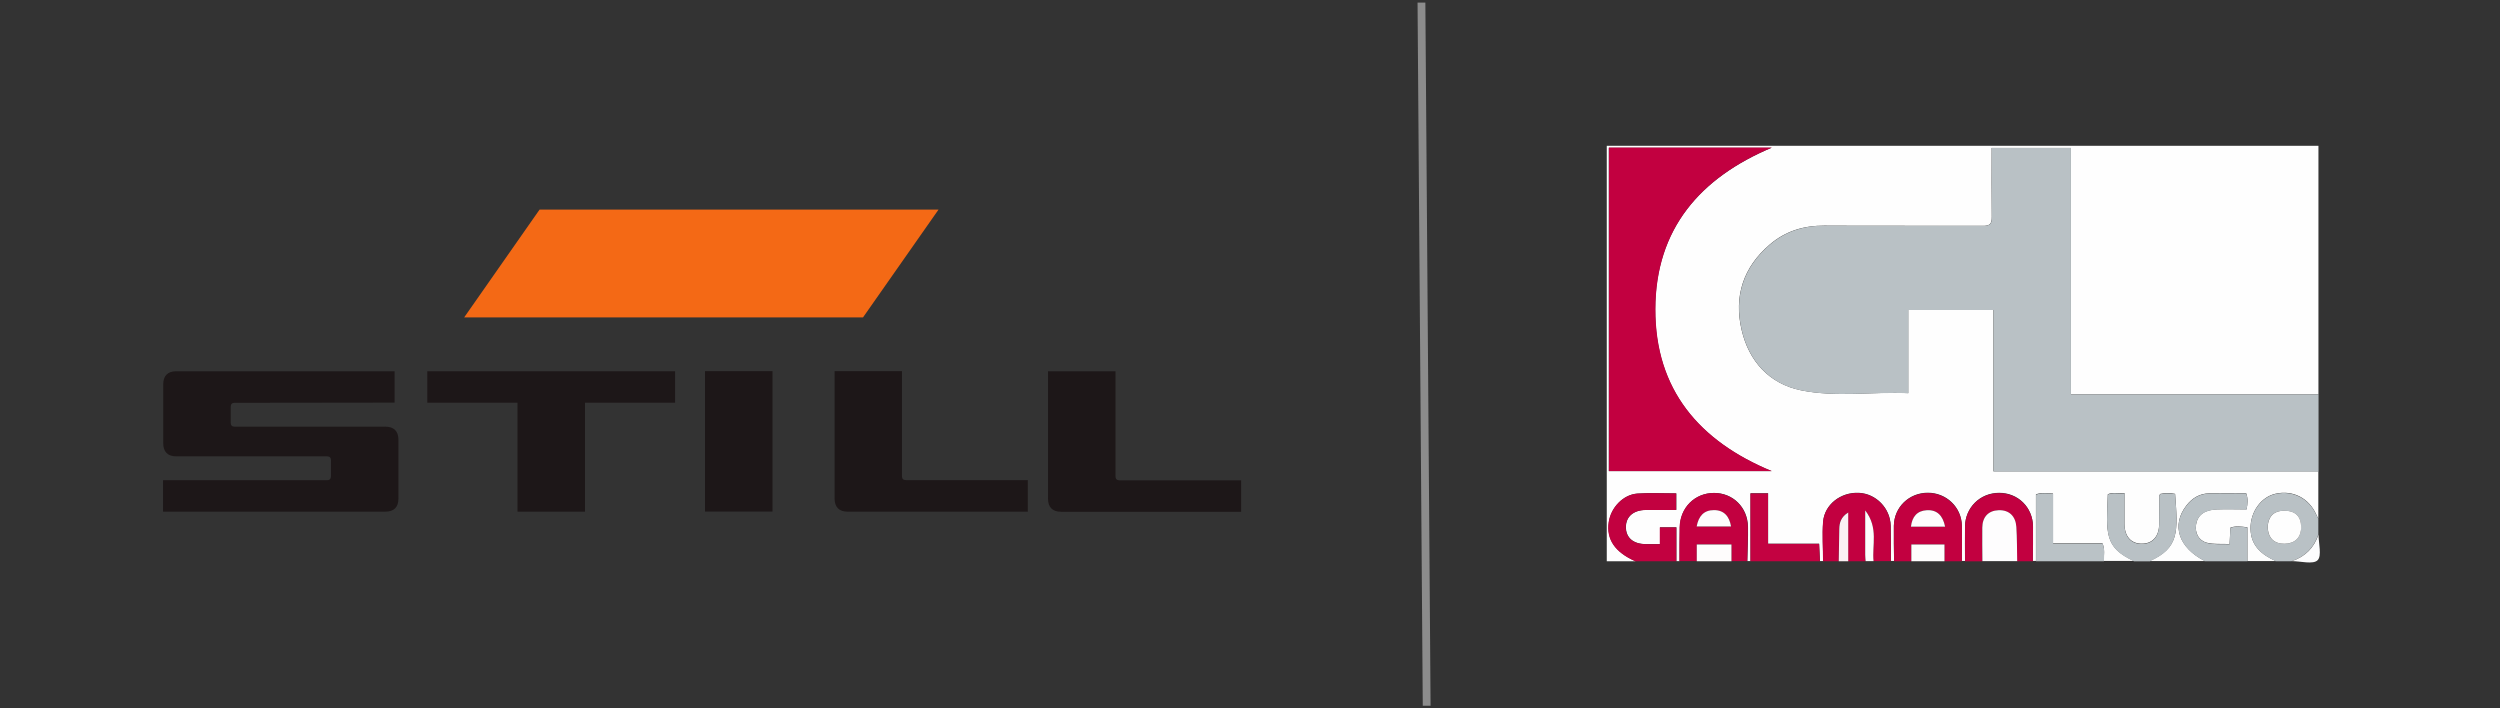 <?xml version="1.0" encoding="UTF-8"?><svg id="final" xmlns="http://www.w3.org/2000/svg" viewBox="0 0 240 68"><rect x="0" y="0" width="240" height="68" fill="#333333" stroke="none"/><defs><style>.cls-1{fill:#f46915;}.cls-2{fill:#fefcfc;}.cls-3{fill:#fefefe;}.cls-4{fill:#fefdfd;}.cls-5{fill:#fefdfe;}.cls-6{fill:#fbf0f4;}.cls-7{fill:#fdfdfe;}.cls-8{fill:#bac2c6;}.cls-9{fill:#b9c1c5;}.cls-10{fill:#c20140;}.cls-11{fill:#c20040;}.cls-12{fill:#c30241;}.cls-13{fill:#1d1718;}.cls-14{fill:none;stroke:#8c8c8c;stroke-linejoin:round;stroke-width:.75px;}</style></defs><g id="STILL"><polygon class="cls-13" points="41.02 35.64 64.81 35.64 64.81 38.66 56.16 38.66 56.16 49.12 49.68 49.12 49.68 38.66 41.02 38.66 41.02 35.64"/><path class="cls-13" d="M80.11,35.63h6.48v10.09c0,.25,.12,.37,.38,.37h11.7v3.03h-17.3c-.82,0-1.25-.44-1.25-1.26v-12.23Z"/><rect class="cls-13" x="67.68" y="35.63" width="6.48" height="13.48"/><path class="cls-13" d="M15.67,36.89c0-.82,.44-1.25,1.25-1.25h20.96v3.01l-15.36,.02c-.25,0-.37,.13-.37,.38v1.54c0,.25,.13,.37,.37,.37h14.48c.81,0,1.25,.43,1.25,1.25v5.66c0,.82-.43,1.25-1.25,1.25H15.65v-3.02h15.75c.24,0,.37-.13,.37-.38v-1.54c0-.24-.12-.37-.37-.37h-14.48c-.82,0-1.25-.44-1.25-1.25v-5.66Z"/><path class="cls-13" d="M100.61,35.64h6.48v10.09c0,.25,.12,.38,.38,.38h11.68v3.02h-17.29c-.82,0-1.25-.44-1.25-1.25v-12.23Z"/><polygon class="cls-1" points="51.8 20.12 90.1 20.12 82.85 30.47 44.56 30.47 51.8 20.12"/></g><g><path class="cls-3" d="M156.98,53.88h-2.73c0-13.29,0-26.58,0-39.88,22.77,0,45.54,0,68.32,0v23.86h-23.77V14.2h-7.6c0,2.25-.02,4.44,.01,6.62,.01,.66-.19,.87-.86,.86-5.07-.02-10.15,.01-15.22-.02-1.98-.01-3.71,.52-5.22,1.8-2.57,2.19-3.47,4.99-2.72,8.2,.7,3.02,2.66,5.19,5.72,5.81,3.34,.68,6.77,.12,10.28,.27v-7.99h8.18v15.5h31.19v4.53c-.07-.13-.15-.26-.2-.39-.7-1.57-2.23-2.36-3.88-2-1.41,.3-2.46,1.75-2.43,3.37,.03,1.64,1.07,2.49,2.43,3.1h-2.73v-3.24c-.61-.08-1.11-.15-1.63,.03l-.08,1.58c-.79-.04-1.52,.04-2.18-.13-.8-.21-1.15-.94-1.04-1.72,.15-1.08,1-1.44,1.99-1.48,.95-.04,1.9,0,2.86,0,.11-.56,.15-1.02-.03-1.54-1.19,0-2.37-.01-3.55,0-.92,.01-1.65,.46-2.19,1.16-1.48,1.9-.76,4.05,1.77,5.34h-5.3c2.83-1.28,2.72-2.8,2.44-6.45-.49-.09-.97-.11-1.44,.01-.04,.08-.07,.13-.07,.17-.01,.9-.02,1.81-.02,2.71-.01,1.19-.63,1.89-1.67,1.89-1.04,0-1.65-.7-1.66-1.9,0-.97,0-1.93,0-2.96-.63,.06-1.13-.11-1.6,.12-.15,3.74-.35,5.08,2.5,6.4h-2.88c-.01-.54,.12-1.09-.13-1.69h-4.75v-4.78c-.6-.03-1.09-.13-1.64,.08v6.39h-.3c0-1.1,.03-2.21,.02-3.31-.02-1.84-1.44-3.24-3.26-3.23-1.82,0-3.25,1.41-3.27,3.23-.01,1.1,0,2.21,0,3.31h-.3c0-1.13,.02-2.26,0-3.39-.03-1.77-1.48-3.16-3.27-3.16-1.8,0-3.23,1.38-3.26,3.16-.02,1.13,0,2.26,.02,3.39h-.3c0-1.13,.01-2.26-.02-3.39-.05-1.68-1.41-3.07-3.05-3.15-1.74-.09-3.32,1.12-3.44,2.79-.09,1.24,0,2.5,0,3.76h-.3l-.08-1.67h-4.9v-4.84h-1.69v6.51h-.3c.02-1.1,.08-2.2,.06-3.3-.04-1.87-1.45-3.24-3.26-3.24-1.85,0-3.26,1.42-3.29,3.31-.02,1.08-.02,2.16-.02,3.24h-.3v-3.25h-1.58v1.61c-.52,0-.95,0-1.37,0-1.2,0-1.91-.62-1.9-1.65,.01-1,.74-1.62,1.94-1.63,.97,0,1.94,0,2.9,0v-1.59c-1.28,0-2.52-.07-3.74,.02-1.36,.1-2.53,1.34-2.74,2.73-.25,1.66,.6,2.9,2.55,3.76Zm-2.54-39.7v31.05h15.63c-6.93-2.87-11.19-7.8-11.17-15.55,.02-7.71,4.32-12.61,11.18-15.5h-15.65Z"/><path class="cls-9" d="M222.57,45.26h-31.19v-15.5h-8.18v7.99c-3.51-.15-6.94,.41-10.28-.27-3.06-.62-5.02-2.8-5.72-5.81-.75-3.2,.15-6.01,2.72-8.2,1.51-1.28,3.25-1.82,5.22-1.8,5.07,.03,10.15,0,15.22,.02,.67,0,.87-.2,.86-.86-.03-2.19-.01-4.37-.01-6.62h7.6v23.66h23.77v7.4Z"/><path class="cls-11" d="M175.01,53.88c0-1.25-.1-2.51,0-3.76,.13-1.66,1.7-2.87,3.44-2.79,1.65,.08,3.01,1.47,3.05,3.15,.03,1.13,.02,2.26,.02,3.39h-1.67c-.16-1.52,.5-3.18-.8-4.87,0,1.66,0,2.97,0,4.28,0,.2,.03,.4,.04,.6h-1.67v-4.68c-.7,.43-.85,.98-.86,1.6-.02,1.03-.03,2.05-.05,3.08h-1.51Z"/><path class="cls-11" d="M181.83,53.88c0-1.13-.03-2.26-.02-3.39,.03-1.78,1.46-3.16,3.26-3.16,1.78,0,3.23,1.39,3.27,3.16,.02,1.13,0,2.26,0,3.39h-1.67v-1.61h-3.18v1.61h-1.67Zm4.9-3.32c-.21-1.05-.75-1.64-1.76-1.58-.91,.05-1.41,.62-1.52,1.58h3.28Z"/><path class="cls-11" d="M161.22,53.88c0-1.08,0-2.16,.02-3.24,.03-1.89,1.44-3.3,3.29-3.31,1.81,0,3.22,1.37,3.26,3.24,.02,1.1-.04,2.2-.06,3.3h-1.51v-1.61h-3.33v1.61h-1.67Zm4.96-3.33c-.16-.97-.68-1.57-1.64-1.57-.96,0-1.48,.58-1.66,1.57h3.3Z"/><path class="cls-9" d="M211.67,53.88c-2.53-1.29-3.25-3.44-1.77-5.34,.54-.7,1.27-1.15,2.19-1.16,1.18-.02,2.36,0,3.55,0,.18,.52,.14,.98,.03,1.54-.96,0-1.91-.03-2.86,0-.98,.04-1.83,.39-1.99,1.48-.11,.78,.25,1.5,1.04,1.72,.66,.18,1.39,.1,2.18,.13l.08-1.58c.52-.18,1.03-.12,1.63-.03v3.24h-4.09Z"/><path class="cls-10" d="M156.98,53.88c-1.95-.86-2.8-2.1-2.55-3.76,.21-1.39,1.38-2.63,2.74-2.73,1.22-.09,2.46-.02,3.74-.02v1.59c-.96,0-1.93,0-2.9,0-1.2,0-1.93,.63-1.94,1.63-.01,1.02,.7,1.64,1.9,1.65,.43,0,.85,0,1.37,0v-1.61h1.58v3.25h-3.94Z"/><path class="cls-9" d="M218.48,53.88c-1.35-.61-2.4-1.47-2.43-3.1-.03-1.62,1.02-3.07,2.43-3.37,1.65-.35,3.18,.44,3.88,2,.06,.13,.14,.26,.2,.39v1.51c-.43,1.29-1.29,2.14-2.58,2.57h-1.51Zm-.79-3.32c.03,1.12,.63,1.65,1.62,1.64,.98-.01,1.6-.57,1.59-1.61,0-1.04-.58-1.56-1.61-1.56-1.05,0-1.54,.58-1.6,1.53Z"/><path class="cls-9" d="M204.85,53.88c-2.85-1.31-2.65-2.66-2.5-6.4,.47-.23,.97-.06,1.6-.12,0,1.02,0,1.99,0,2.96,0,1.2,.62,1.9,1.66,1.9,1.04,0,1.66-.7,1.67-1.89,0-.9,.01-1.81,.02-2.71,0-.04,.04-.09,.07-.17,.47-.13,.95-.1,1.44-.01,.28,3.65,.39,5.17-2.44,6.45h-1.51Z"/><path class="cls-11" d="M188.64,53.88c0-1.1-.01-2.21,0-3.31,.02-1.83,1.45-3.23,3.27-3.23,1.82,0,3.24,1.39,3.26,3.23,.01,1.1,0,2.21-.02,3.31h-1.51c-.02-1.1-.01-2.2-.08-3.29-.07-1.03-.67-1.64-1.71-1.6-.99,.04-1.54,.66-1.56,1.67-.01,1.08,0,2.15,.01,3.23h-1.67Z"/><path class="cls-12" d="M168.04,53.88v-6.51h1.69v4.84h4.9l.08,1.67h-6.67Z"/><path class="cls-8" d="M195.46,53.88v-6.39c.55-.21,1.04-.12,1.64-.08v4.78h4.75c.25,.6,.12,1.15,.13,1.69h-6.51Z"/><path class="cls-5" d="M190.31,53.88c0-1.08-.03-2.15-.01-3.23,.01-1.01,.57-1.63,1.56-1.67,1.03-.04,1.64,.58,1.71,1.6,.07,1.1,.06,2.2,.08,3.29h-3.33Z"/><path class="cls-2" d="M162.89,53.88v-1.61h3.33v1.61h-3.33Z"/><path class="cls-4" d="M183.49,53.88v-1.61h3.18v1.61h-3.18Z"/><path class="cls-6" d="M176.52,53.88c.02-1.03,.03-2.05,.05-3.08,.01-.62,.16-1.17,.86-1.6v4.68h-.91Z"/><path class="cls-4" d="M179.1,53.88c-.01-.2-.04-.4-.04-.6,0-1.31,0-2.61,0-4.28,1.3,1.69,.64,3.35,.8,4.87h-.76Z"/><path class="cls-7" d="M220,53.88c1.29-.43,2.15-1.28,2.58-2.57,0,.86,.33,2.05-.09,2.47-.43,.43-1.62,.09-2.48,.09Z"/><path class="cls-11" d="M154.45,14.17h15.65c-6.87,2.88-11.16,7.79-11.18,15.5-.02,7.75,4.23,12.68,11.17,15.55h-15.63V14.17Z"/><path class="cls-4" d="M186.73,50.56h-3.28c.11-.97,.61-1.53,1.52-1.58,1-.06,1.55,.53,1.76,1.58Z"/><path class="cls-4" d="M166.18,50.54h-3.3c.18-.99,.69-1.57,1.66-1.57,.97,0,1.48,.6,1.64,1.57Z"/><path class="cls-3" d="M217.7,50.56c.06-.95,.55-1.53,1.6-1.53,1.03,0,1.6,.52,1.61,1.56,0,1.04-.61,1.59-1.59,1.61-.99,.01-1.59-.52-1.62-1.64Z"/></g><line class="cls-14" x1="136.46" y1=".25" x2="136.96" y2="67.75"/></svg>